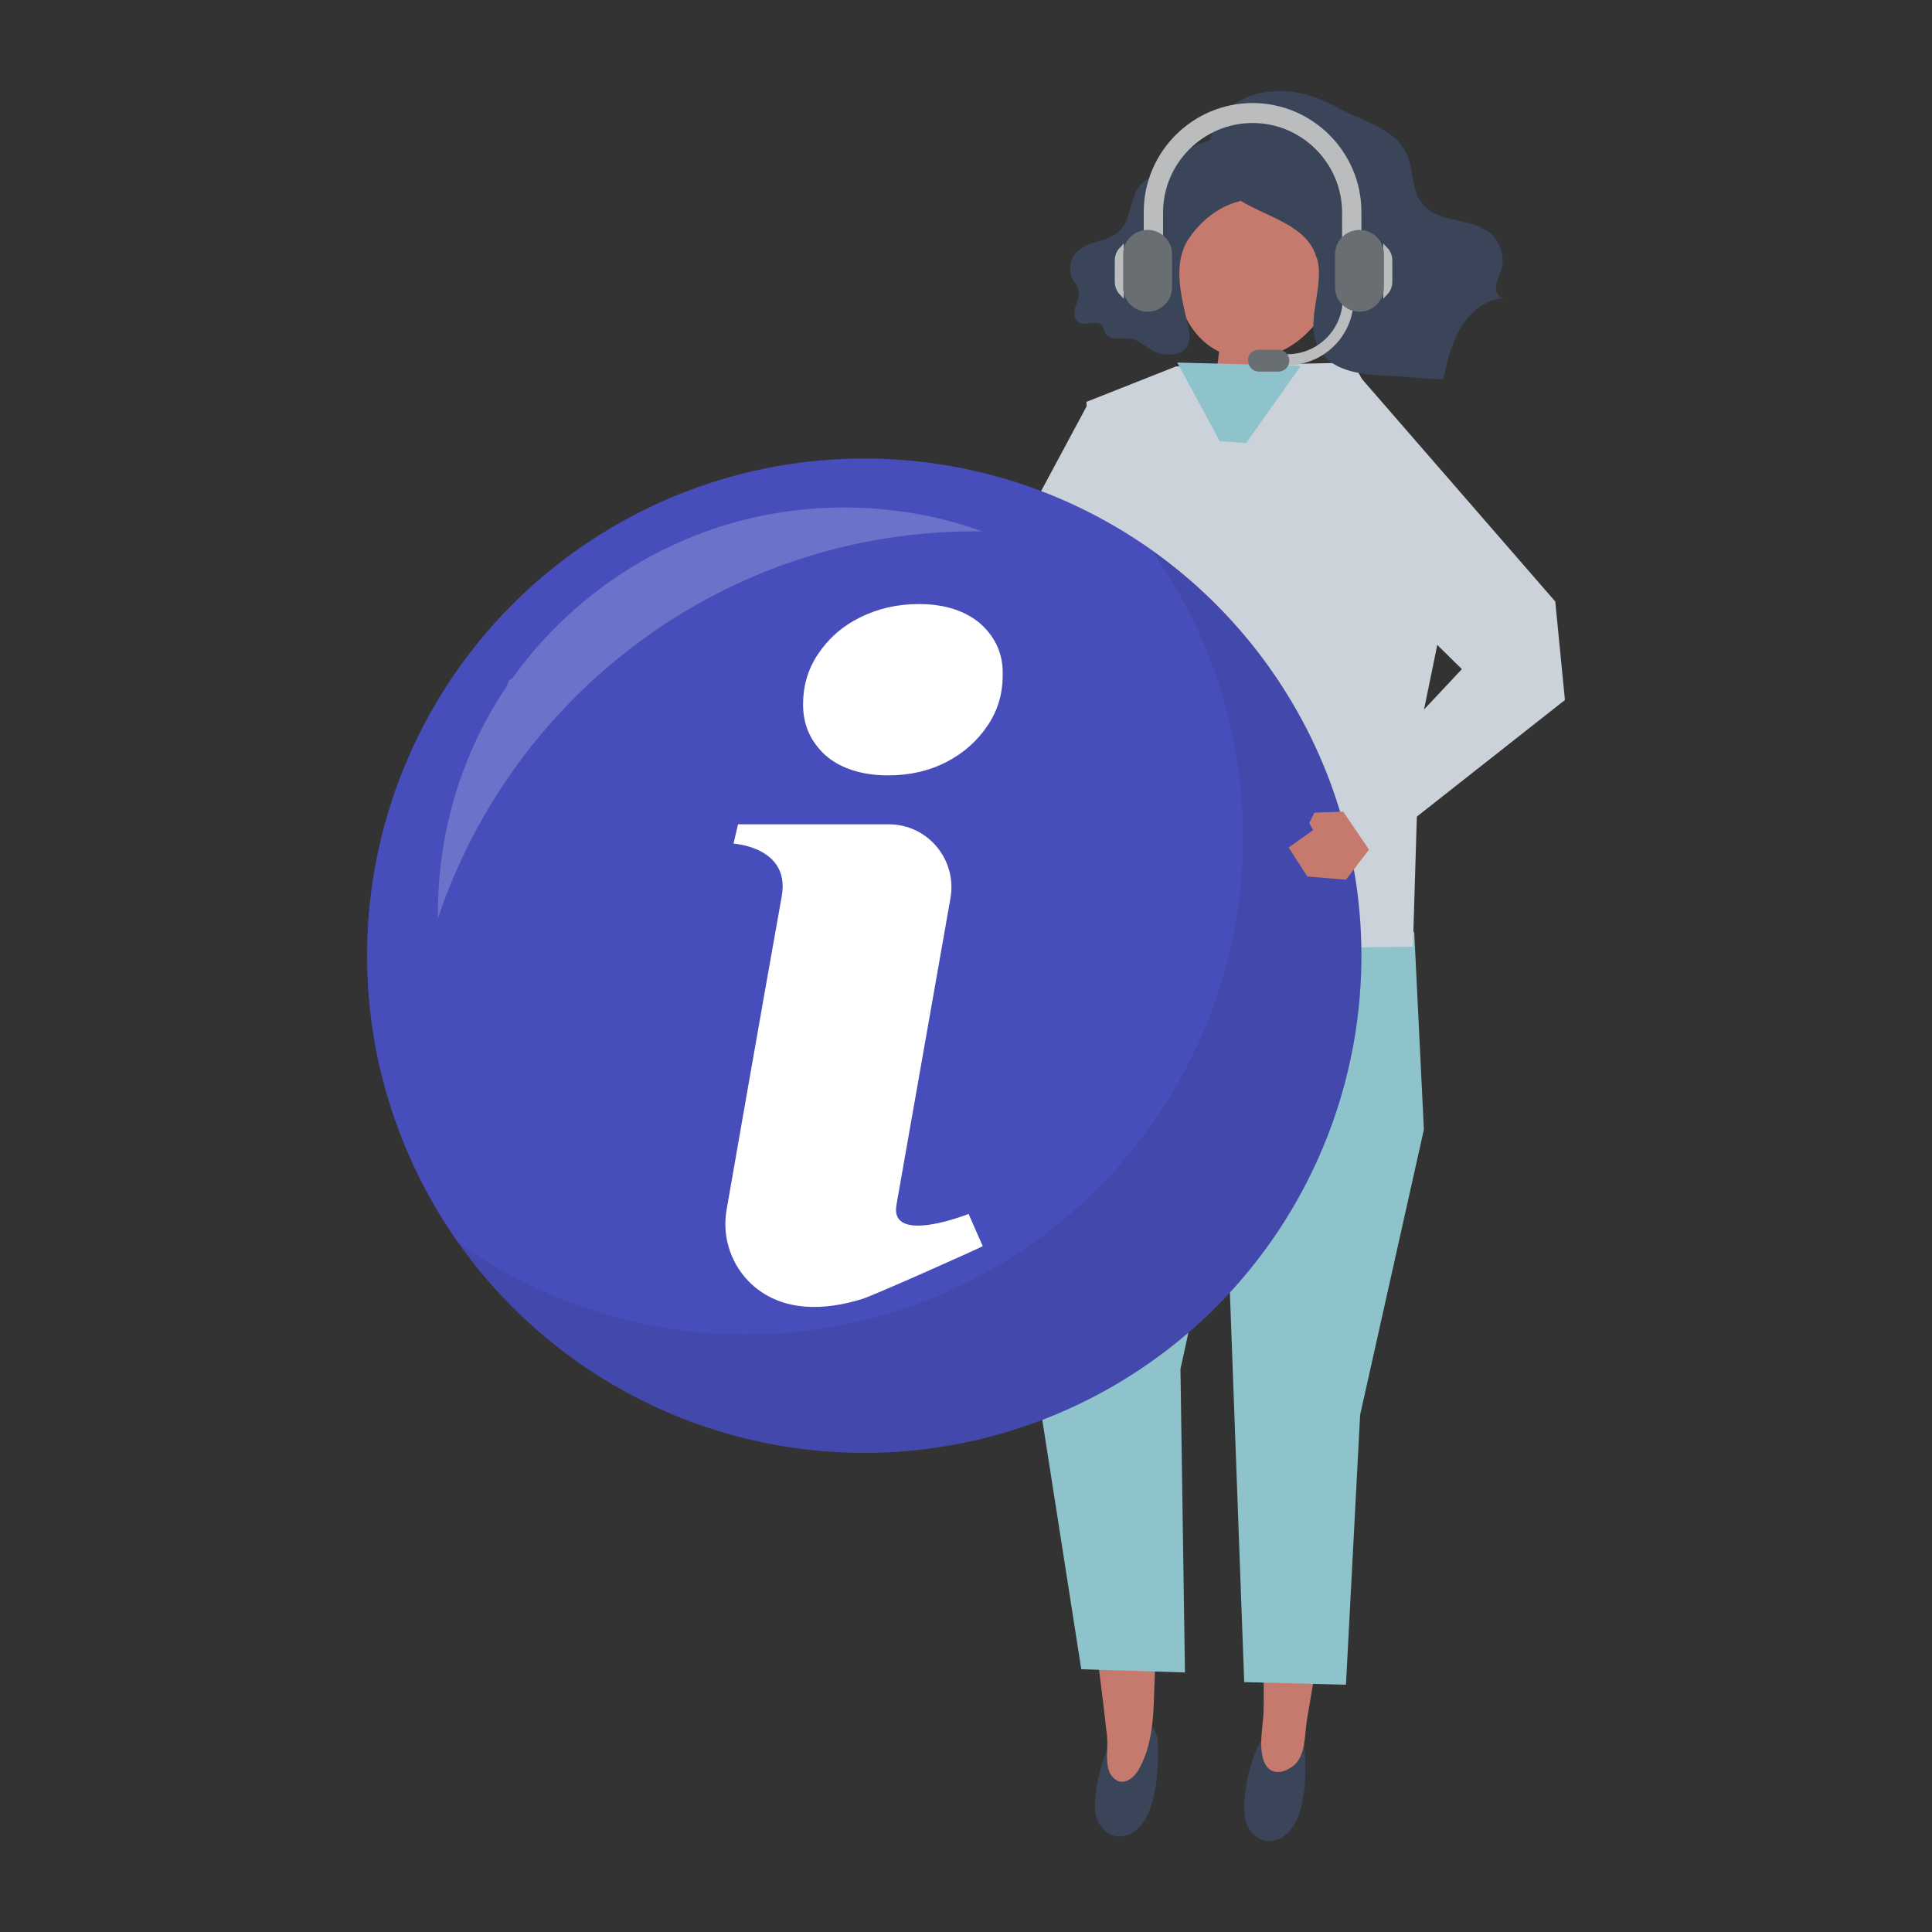 <?xml version="1.0" encoding="utf-8"?>
<!-- Generator: Adobe Illustrator 23.1.0, SVG Export Plug-In . SVG Version: 6.00 Build 0)  -->
<svg version="1.1" id="Capa_1" xmlns="http://www.w3.org/2000/svg" xmlns:xlink="http://www.w3.org/1999/xlink" x="0px" y="0px"
	 viewBox="0 0 300 300" style="enable-background:new 0 0 300 300;" xml:space="preserve">
<rect x="0" y="0" width="300" height="300" fill="#333333" stroke="none"/>
<style type="text/css">
	.st0{fill:#E1CFB5;}
	.st1{fill:#3B455A;}
	.st2{fill:#C67A6D;}
	.st3{fill:#8EC3CB;}
	.st4{fill:#CCD2D9;}
	.st5{fill:#474EBB;}
	.st6{fill:#FFFFFF;}
	.st7{opacity:0.1;fill:#272525;}
	.st8{opacity:0.2;fill:#FFFFFF;}
	.st9{fill:#BABCBE;}
	.st10{fill:#686E72;}
</style>
<g>
	<g>
		<polygon class="st0" points="125.2,94.3 116.7,90.9 115.1,92.6 115.1,95.4 110.8,95.4 111.2,100.4 115.1,101.9 123.5,100.7 		"/>
		<g id="XMLID_148_">
			<g id="XMLID_335_">
				<g id="XMLID_349_">
					<g id="XMLID_351_">
						<path class="st1" d="M196.7,269.1c0.9-0.9,1.8-1.4,3-1.3c1.1,0.2,2,0.9,2.5,1.9c0.3,0.7,0.4,1.4,0.4,2.1
							c0.3,3.8,0.3,12.7-4.7,14c-2.1,0.5-3.8-1-4.4-2.8C192.6,280.1,193.9,272.3,196.7,269.1z"/>
					</g>
					<g id="XMLID_350_">
						<path class="st2" d="M194.9,212.4l0.3,22.9c-0.3,10.2,1.3,20.4,1,30.6c-0.1,2.3-0.7,4.8-0.1,7.1c0.6,2.3,2.4,2.7,4.3,1.5
							c2.5-1.5,2.1-5.1,2.6-7.8c1.2-7.2,2.5-14.4,3.7-21.6c0.6-3.5-0.6-8.5-0.4-12.1c0,0,3.7-19.2,3.7-19.2L194.9,212.4z"/>
					</g>
				</g>
				<g id="XMLID_348_">
					<polygon class="st3" points="221.1,175.4 211.2,219.7 209,261.6 193.2,261.2 188.9,144.1 219.6,144.7 					"/>
				</g>
				<g id="XMLID_343_">
					<g id="XMLID_345_">
						<g id="XMLID_347_">
							<path class="st1" d="M174.1,268.3c0.9-0.9,1.9-1.3,3-1.1c1.1,0.2,2,1,2.4,2c0.3,0.7,0.3,1.4,0.3,2.2
								c0.1,3.8-0.3,12.7-5.3,13.7c-2.1,0.4-3.8-1.2-4.3-3.1C169.5,279.1,171.1,271.3,174.1,268.3z"/>
						</g>
						<g id="XMLID_346_">
							<path class="st2" d="M182.4,215.6l-1.3,22.9c-0.1,6.4-1,12.7-1.6,19c-0.6,5.9,0.3,12-2.7,17.3c-1,1.7-2.9,2.8-4.3,0.8
								c-1-1.6-0.4-4.2-0.6-6c-0.8-7.3-1.8-14.5-2.7-21.7c-0.4-3.6,1-8.4,0.9-12l-2.8-19.4L182.4,215.6z"/>
						</g>
					</g>
					<g id="XMLID_344_">
						<polygon class="st3" points="162.4,172.7 161.1,215.7 167.9,259.2 184,259.7 183.3,212.6 191.8,173.5 194.6,148 169.1,145 
													"/>
					</g>
				</g>
				<g id="XMLID_342_">
					<polygon class="st4" points="182.6,56.9 210.1,56.3 226.1,85.9 220.4,113.7 219.4,147 180.2,147.5 167.2,145.4 170.7,109.9 
						168.7,62.4 					"/>
				</g>
				<g id="XMLID_341_">
					<polygon class="st4" points="181.6,74.9 167.3,103.5 151.8,106.6 120.9,101.9 124.7,92.2 153.1,92.2 169.1,62.4 					"/>
				</g>
				<g id="XMLID_336_">
					<g id="XMLID_340_">
						<path class="st2" d="M184.3,33.9c4.1-12.1,20.1-7.5,23.3,3.2c2.1,7-3.3,16.1-10.5,18.1c0,0.3-0.1,0.5-0.1,0.8
							c0,1.1-0.1,2.2-0.3,3.4c-0.1,0.4-6.4-0.8-7.1-0.9c-0.2,0-0.5-0.1-0.7-0.3c-0.3-0.4,0.2-1.6,0.2-2c0.1-0.5,0.1-1,0.2-1.6
							c-3.6-1.7-5.8-5.5-6.5-9.3C182.3,41.4,183.1,37.5,184.3,33.9z"/>
					</g>
					<g id="XMLID_337_">
						<g id="XMLID_339_">
							<path class="st1" d="M194.7,23c0.9,0.9,1.2,2.1,1.4,3.2c0.1,0.7,0.3,1.4,0.1,2.1c-0.6,2.7-3.3,2.6-5.4,3.5
								c-2.6,1.1-4.8,3.1-6.3,5.4c-2.3,3.6-1.2,8.3-0.3,12.2c0.3,1.4,1,3.5-0.1,4.7c-1.1,1.3-3.7,1.1-5,0.4
								c-1.2-0.6-2.2-1.7-3.5-1.9c-1.4-0.2-3.3,0.4-4-0.9c-0.2-0.4-0.2-0.8-0.4-1.1c-0.8-1.1-2.7,0.2-3.8-0.6
								c-0.7-0.5-0.7-1.5-0.4-2.3c0.2-0.8,0.6-1.6,0.5-2.5c-0.1-0.7-0.6-1.3-1-1.9c-0.6-1.3-0.4-2.9,0.5-4c1.7-2,5.1-1.6,6.9-3.5
								c1-1,1.3-2.4,1.7-3.7c0.4-1.3,0.8-2.8,1.8-3.7c1.3-1.1,3.1-0.9,4.4-2.3c0.7-0.8,1.2-1.8,2.1-2.5c1.1-0.9,3.2-1.6,4.6-2
								C190.7,20.9,193.1,21.3,194.7,23z"/>
						</g>
						<g id="XMLID_338_">
							<path class="st1" d="M204.8,42.2c0.1,4-1.9,8.3-0.1,11.8c1.8,3.5,6.4,4.2,10.4,4.3c0.6,0,8.9,0.7,9,0.6
								c0.6-2.8,1.3-5.6,2.7-8c1.4-2.4,3.9-4.4,6.6-4.6c-0.8-0.1-1.2-1.1-1.1-1.9c0.1-0.8,0.5-1.6,0.8-2.4c0.6-1.9,0-4.2-1.5-5.6
								c-2.9-2.7-8.2-1.6-10.7-4.7c-1.6-1.9-1.4-4.8-2.2-7.1c-1.6-4.6-6.6-5.5-10.4-7.6c-4-2.2-7.7-3.4-12.3-2.6
								c-5.7,0.9-9.9,6.7-7.7,12.1c2.8,7,14,6.4,16.1,13.4C204.7,40.6,204.8,41.4,204.8,42.2z"/>
						</g>
					</g>
				</g>
			</g>
			<g id="XMLID_334_">
				<polygon class="st3" points="202,56.8 193.5,68.8 189.4,68.5 182.8,56.3 				"/>
			</g>
		</g>
	</g>
	<g>
		<g>
			<g id="XMLID_146_">
				<circle id="XMLID_147_" class="st5" cx="134.2" cy="148.4" r="77.2"/>
			</g>
			<g>
				<path class="st6" d="M152.3,96.9c-2.3-2-5.5-3.1-9.6-3.1c-3.4,0-6.4,0.7-9.2,2.1c-2.8,1.4-4.9,3.3-6.5,5.7
					c-1.6,2.4-2.3,5-2.3,7.8c0,3.2,1.2,5.8,3.5,7.9c2.3,2,5.6,3.1,9.7,3.1c3.4,0,6.4-0.7,9.1-2.1c2.7-1.4,4.8-3.3,6.4-5.7
					c1.6-2.4,2.3-5,2.3-7.7C155.8,101.6,154.6,99,152.3,96.9z"/>
				<path class="st6" d="M150.4,188.5c0,0-12.3,4.9-11.2-1.4l8.4-47.7c1-5.9-3.5-11.4-9.6-11.4h-13.4h-1.3h-8.7l-0.7,3
					c0,0,8.8,0.5,7.5,8.1c-3.1,17.3-8.6,48.9-8.6,48.9c-0.7,4.2,0.8,8.6,4,11.5c4.8,4.3,11.3,4,17.1,2.2c1.9-0.6,18.7-8.1,18.7-8.2
					L150.4,188.5z"/>
			</g>
			<path class="st7" d="M178.8,85.4c8.9,12.6,14.2,28,14.2,44.6c0,42.6-34.6,77.2-77.2,77.2c-16.6,0-32-5.3-44.6-14.2
				c14,19.7,37,32.6,63,32.6c42.6,0,77.2-34.6,77.2-77.2C211.4,122.4,198.5,99.4,178.8,85.4z"/>
		</g>
		<path class="st8" d="M151.5,82.5c0.3,0,0.7,0,1,0c-6.7-2.4-13.9-3.7-21.5-3.7c-21.2,0-40,10.5-51.5,26.6c-0.4,0.1-0.7,0.5-0.7,1v0
			C72,116.4,68,128.6,68,141.7c0,0.3,0,0.6,0,0.9C79.7,107.7,112.6,82.5,151.5,82.5z"/>
	</g>
	<g>
		<path class="st9" d="M199.9,55c4.8,0,8.6-3.9,8.6-8.6h1.7c0,5.7-4.6,10.3-10.3,10.3V55z"/>
		<path class="st10" d="M195.5,54.3h3c1,0,1.7,0.8,1.7,1.7v0c0,1-0.8,1.7-1.7,1.7h-3c-1,0-1.7-0.8-1.7-1.7v0
			C193.7,55,194.5,54.3,195.5,54.3z"/>
		<g>
			<path class="st9" d="M208.4,40V33c0-7.6-6.2-13.9-13.9-13.9c-7.6,0-13.9,6.2-13.9,13.9V40h-3v-7.1c0-9.3,7.6-16.9,16.9-16.9
				c9.3,0,16.9,7.6,16.9,16.9V40H208.4z"/>
		</g>
		<g>
			<path class="st9" d="M173.6,38.8c-0.5,0.8-0.5,1.3-0.5,2v1.3v1.3c0,0.7,0,1.2,0.5,2l0.9,1v-4.3v-4.3L173.6,38.8z"/>
			<path class="st10" d="M178.2,48.4L178.2,48.4c-2.1,0-3.8-1.7-3.8-3.8v-5.1c0-2.1,1.7-3.8,3.8-3.8l0,0c2.1,0,3.8,1.7,3.8,3.8v5.1
				C182,46.7,180.3,48.4,178.2,48.4z"/>
		</g>
		<g>
			<path class="st9" d="M215.7,38.8c0.5,0.8,0.5,1.3,0.5,2v1.3v1.3c0,0.7,0,1.2-0.5,2l-0.9,1v-4.3v-4.3L215.7,38.8z"/>
			<path class="st10" d="M211.1,48.4L211.1,48.4c2.1,0,3.8-1.7,3.8-3.8v-5.1c0-2.1-1.7-3.8-3.8-3.8l0,0c-2.1,0-3.8,1.7-3.8,3.8v5.1
				C207.3,46.7,209,48.4,211.1,48.4z"/>
		</g>
	</g>
	<g>
		<g id="XMLID_143_">
			<polygon class="st2" points="211.6,125.9 214.3,129.7 209,136.6 203,136.1 200.1,131.6 203.9,128.9 203.3,127.8 204.1,126.2 			
				"/>
		</g>
		<g id="XMLID_142_">
			<polygon class="st4" points="211,58.3 241.5,93.4 243,108.7 212.9,132.4 207.6,124.6 227,103.9 208.2,85.4 			"/>
		</g>
	</g>
</g>
</svg>
